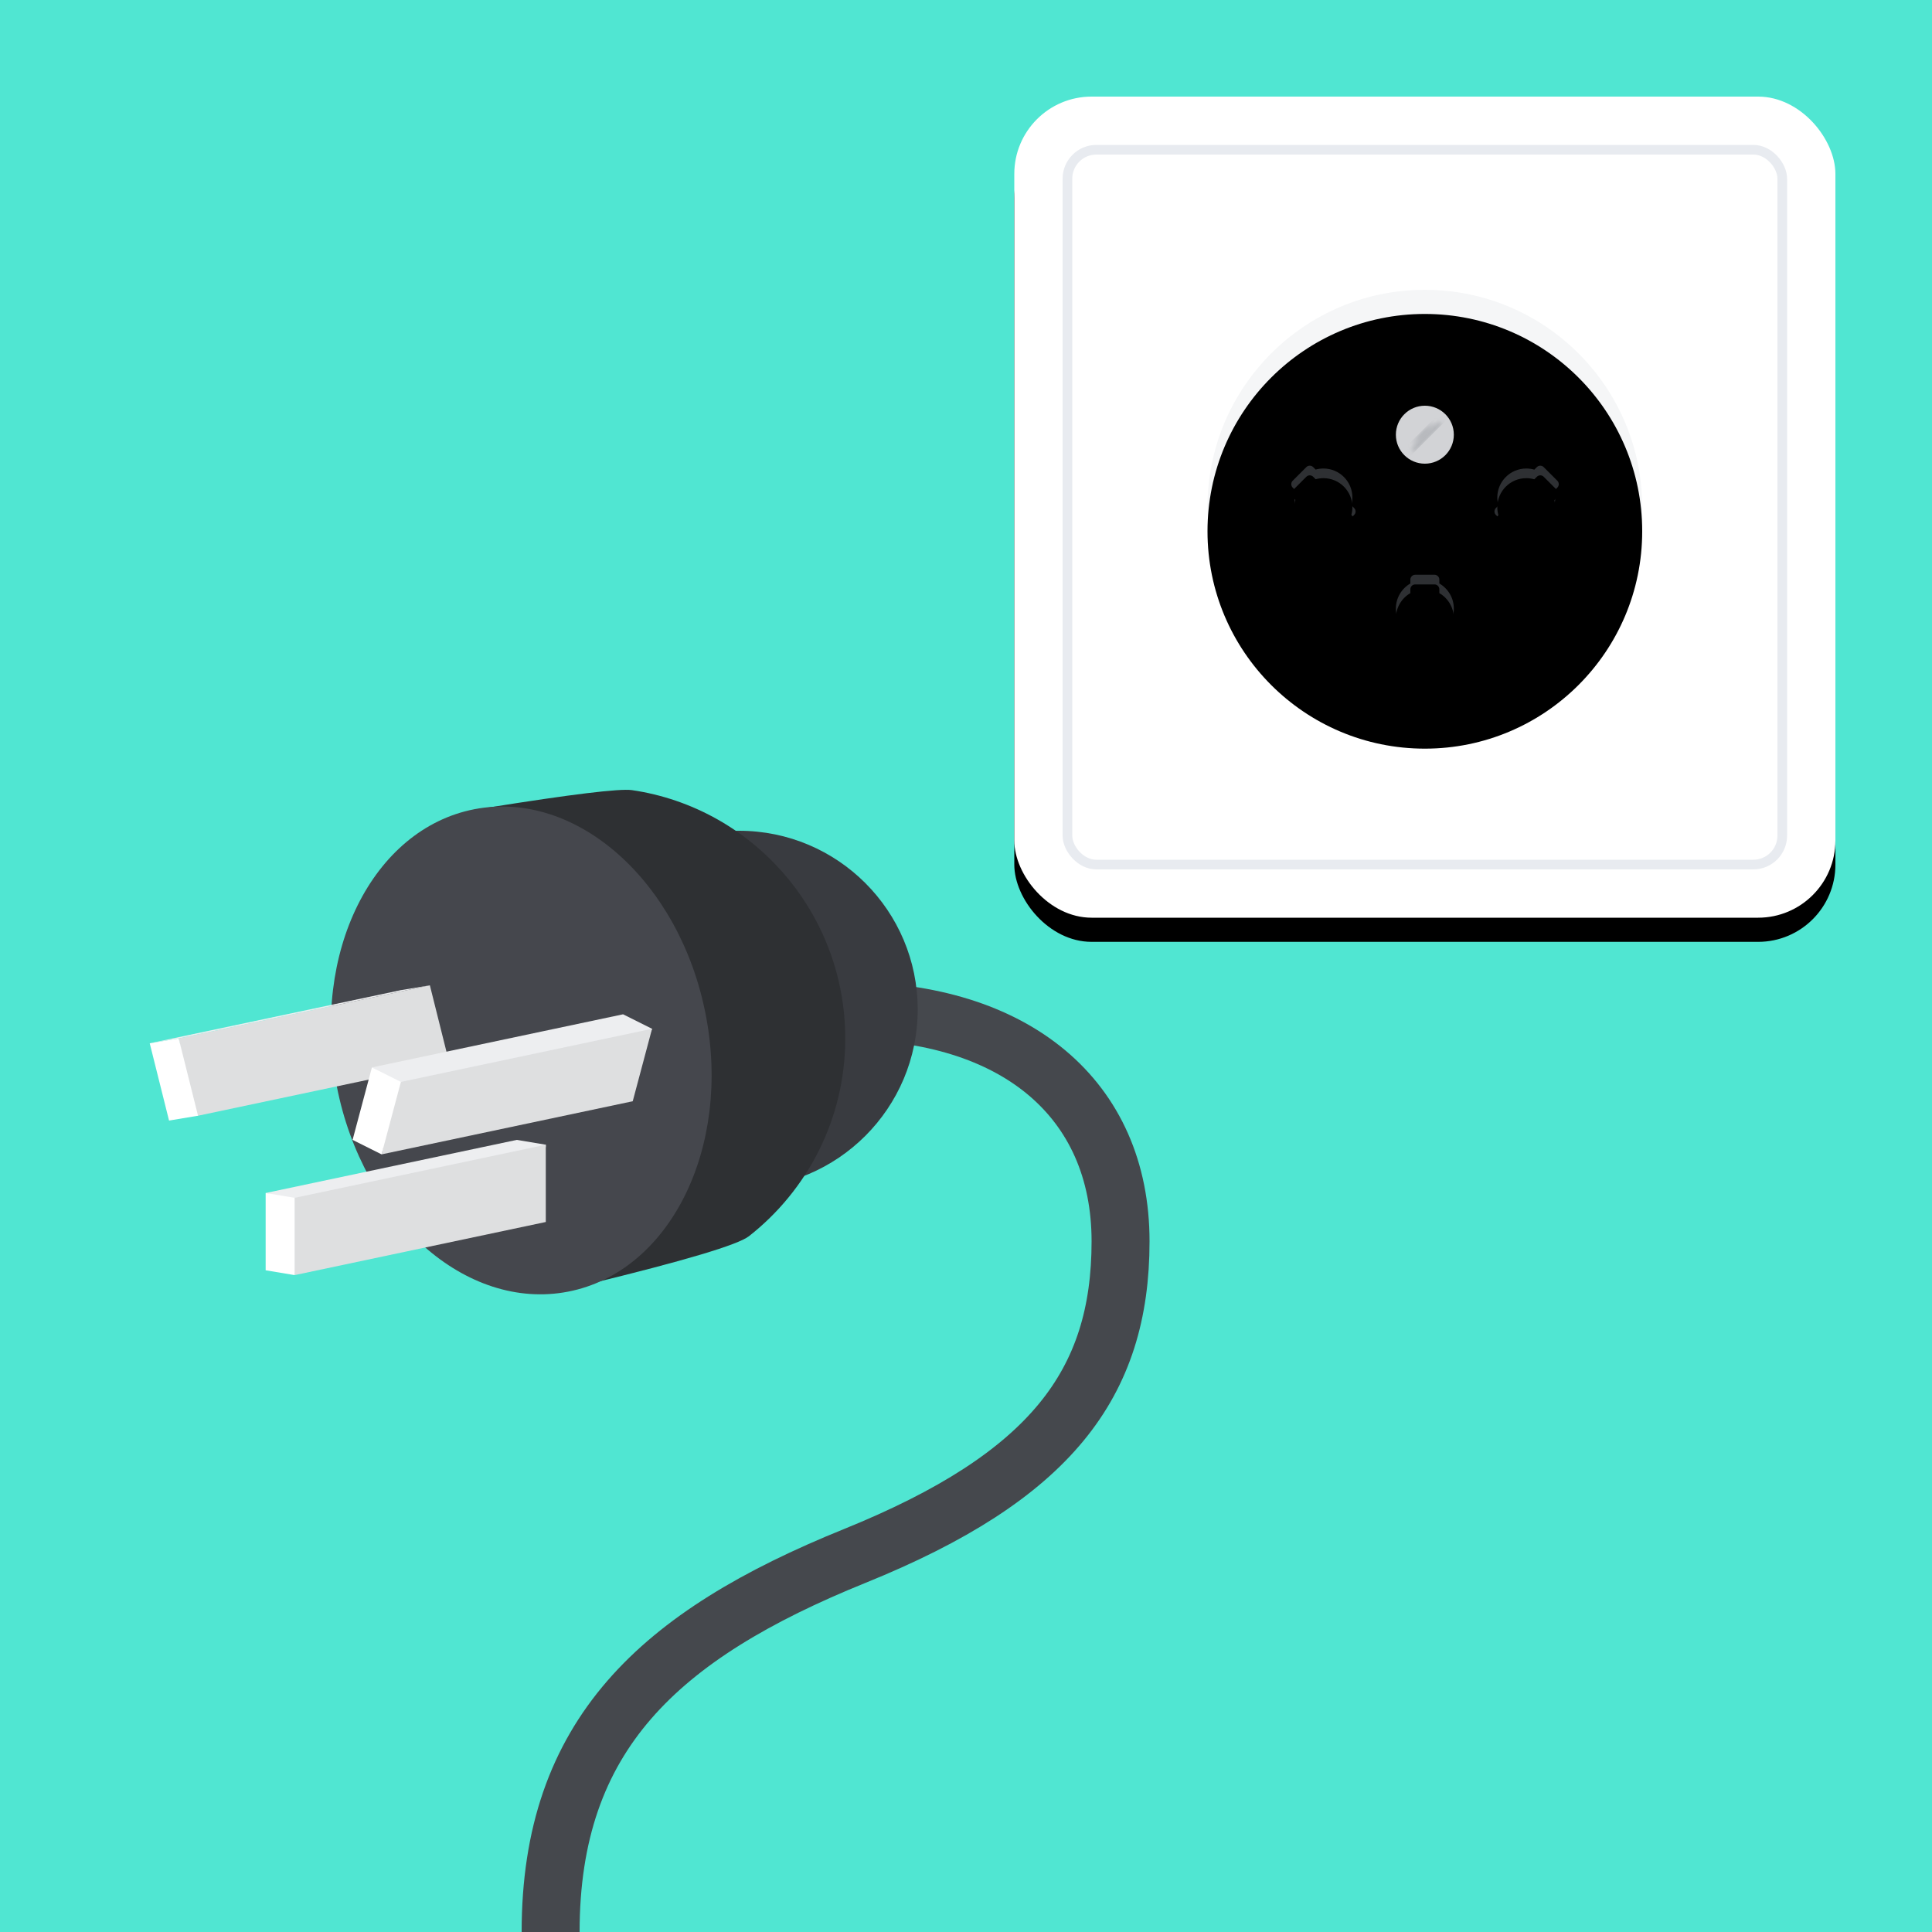 <?xml version="1.0" encoding="UTF-8"?> <svg xmlns="http://www.w3.org/2000/svg" xmlns:xlink="http://www.w3.org/1999/xlink" width="400px" height="400px" viewBox="0 0 400 400" version="1.1"><!-- Generator: Sketch 51.2 (57519) - http://www.bohemiancoding.com/sketch --><title>Type H</title><desc>Created with Sketch.</desc><defs><rect id="path-1" x="0" y="0" width="170" height="170" rx="16"></rect><filter x="-10.3%" y="-7.4%" width="120.6%" height="120.6%" id="filter-2"><feOffset dx="0" dy="5" in="SourceAlpha" result="shadowOffsetOuter1"></feOffset><feGaussianBlur stdDeviation="5" in="shadowOffsetOuter1" result="shadowBlurOuter1"></feGaussianBlur><feColorMatrix values="0 0 0 0 0 0 0 0 0 0 0 0 0 0 0 0 0 0 0.15 0" type="matrix" in="shadowBlurOuter1"></feColorMatrix></filter><circle id="path-3" cx="85" cy="85" r="45"></circle><filter x="-8.3%" y="-8.3%" width="116.7%" height="116.7%" id="filter-4"><feGaussianBlur stdDeviation="5" in="SourceAlpha" result="shadowBlurInner1"></feGaussianBlur><feOffset dx="0" dy="5" in="shadowBlurInner1" result="shadowOffsetInner1"></feOffset><feComposite in="shadowOffsetInner1" in2="SourceAlpha" operator="arithmetic" k2="-1" k3="1" result="shadowInnerInner1"></feComposite><feColorMatrix values="0 0 0 0 0 0 0 0 0 0 0 0 0 0 0 0 0 0 0.1 0" type="matrix" in="shadowInnerInner1"></feColorMatrix></filter><path d="M58.188,81.502 L57.636,80.95 C57.246,80.559 57.246,79.926 57.636,79.536 L60.464,76.707 C60.855,76.317 61.488,76.317 61.879,76.707 L62.39,77.218 C62.902,77.076 63.442,77 64,77 C67.314,77 70,79.686 70,83 C70,83.558 69.924,84.098 69.782,84.61 L70.364,85.192 C70.754,85.583 70.754,86.216 70.364,86.607 L67.536,89.435 C67.145,89.826 66.512,89.826 66.121,89.435 L65.498,88.812 C65.019,88.935 64.517,89 64,89 C60.686,89 58,86.314 58,83 C58,82.483 58.065,81.981 58.188,81.502 Z M104.559,88.826 L103.95,89.435 C103.559,89.826 102.926,89.826 102.536,89.435 L99.707,86.607 C99.317,86.216 99.317,85.583 99.707,85.192 L100.234,84.665 C100.082,84.137 100,83.578 100,83 C100,79.686 102.686,77 106,77 C106.578,77 107.137,77.082 107.665,77.234 L108.192,76.707 C108.583,76.317 109.216,76.317 109.607,76.707 L112.435,79.536 C112.826,79.926 112.826,80.559 112.435,80.95 L111.826,81.559 C111.94,82.021 112,82.503 112,83 C112,86.314 109.314,89 106,89 C105.503,89 105.021,88.94 104.559,88.826 Z M82,111.197 C80.207,110.16 79,108.221 79,106 C79,103.779 80.207,101.84 82,100.803 L82,100 C82,99.448 82.448,99 83,99 L87,99 C87.552,99 88,99.448 88,100 L88,100.803 C89.793,101.84 91,103.779 91,106 C91,108.221 89.793,110.16 88,111.197 L88,112 C88,112.552 87.552,113 87,113 L83,113 C82.448,113 82,112.552 82,112 L82,111.197 Z" id="path-5"></path><filter x="-7.1%" y="-10.8%" width="114.2%" height="121.6%" id="filter-6"><feGaussianBlur stdDeviation="3" in="SourceAlpha" result="shadowBlurInner1"></feGaussianBlur><feOffset dx="0" dy="2" in="shadowBlurInner1" result="shadowOffsetInner1"></feOffset><feComposite in="shadowOffsetInner1" in2="SourceAlpha" operator="arithmetic" k2="-1" k3="1" result="shadowInnerInner1"></feComposite><feColorMatrix values="0 0 0 0 0 0 0 0 0 0 0 0 0 0 0 0 0 0 1 0" type="matrix" in="shadowInnerInner1"></feColorMatrix></filter><circle id="path-7" cx="6" cy="6" r="6"></circle></defs><g id="Type-H" stroke="none" stroke-width="1" fill="none" fill-rule="evenodd"><rect fill="#50E6D2" x="0" y="0" width="400" height="400"></rect><g id="Wall-bit" transform="translate(210, 20)"><g id="Plate"><use fill="black" fill-opacity="1" filter="url(#filter-2)" xlink:href="#path-1"></use><use fill="#FFFFFF" fill-rule="evenodd" xlink:href="#path-1"></use></g><rect id="Border" stroke="#E8EBF0" stroke-width="2" x="11" y="11" width="148" height="148" rx="6"></rect><g id="Socket"><use fill="#F5F6F7" fill-rule="evenodd" xlink:href="#path-3"></use><use fill="black" fill-opacity="1" filter="url(#filter-4)" xlink:href="#path-3"></use></g><g id="Holes"><use fill="#2E3033" fill-rule="evenodd" xlink:href="#path-5"></use><use fill="black" fill-opacity="1" filter="url(#filter-6)" xlink:href="#path-5"></use></g><g id="Screw" transform="translate(79, 64)"><mask id="mask-8" fill="white"><use xlink:href="#path-7"></use></mask><use id="Mask" fill="#D2D3D6" xlink:href="#path-7"></use><rect id="Rectangle-2" fill="#B7B9BD" mask="url(#mask-8)" transform="translate(6, 6) rotate(45) translate(-6, -6) " x="5" y="0" width="2" height="12"></rect></g></g><g id="Cable" transform="translate(31, 160)"><path d="M83,240 C83,199.232 105.389,178.57 145.966,162.143 C186.543,145.715 201,126.531 201,97 C201,67.469 179.188,49.295 144.201,49.295" stroke="#45484D" stroke-width="12"></path><circle id="Plasticky" fill="#393B40" cx="122" cy="49" r="37"></circle><path d="M124.049,95.952 C136.195,86.433 144,71.628 144,55 C144,28.941 124.837,7.243 99.826,3.585 C97.306,3.229 87.324,4.444 69.88,7.231 L69.88,19.08 L90.795,105.868 C110.684,101.035 121.769,97.729 124.049,95.952 Z" id="Plasticky" fill="#2E3033"></path><ellipse id="Oval" fill="#45474D" transform="translate(76.919, 57.48) rotate(-11) translate(-76.919, -57.48) " cx="76.919" cy="57.48" rx="38.904" ry="50.875"></ellipse><g id="Prongs" transform="translate(0, 44)"><g id="Prong" transform="translate(24, 32)"><polygon fill="#EDEEF0" points="0 11 52 0 58 1 58 1.5 6 12.5"></polygon><polygon fill="#DEDFE0" points="6 12 58 1 58 17 6 28 5 12"></polygon><polygon fill="#FFFFFF" points="0 11 6 12 6 28 0 27"></polygon></g><g id="Prong"><polygon fill="#DEDFE0" points="6 11 58 0 62 16 10 27 9 27"></polygon><polygon fill="#EDEEF0" points="0 12 52 1 58 0 6 11"></polygon><polygon fill="#FFFFFF" points="0 12 6 11 10 27 4 28"></polygon></g><g id="Prong" transform="translate(42, 6)"><polygon fill="#EDEEF0" points="4 11 56 0 62 3 61.819 3.535 10 14.5"></polygon><polygon fill="#DEDFE0" points="10 14 62 3 58 18 6 29 9 14"></polygon><polygon fill="#FFFFFF" points="4 11 10 14 6 29 0 26"></polygon></g></g></g></g></svg> 